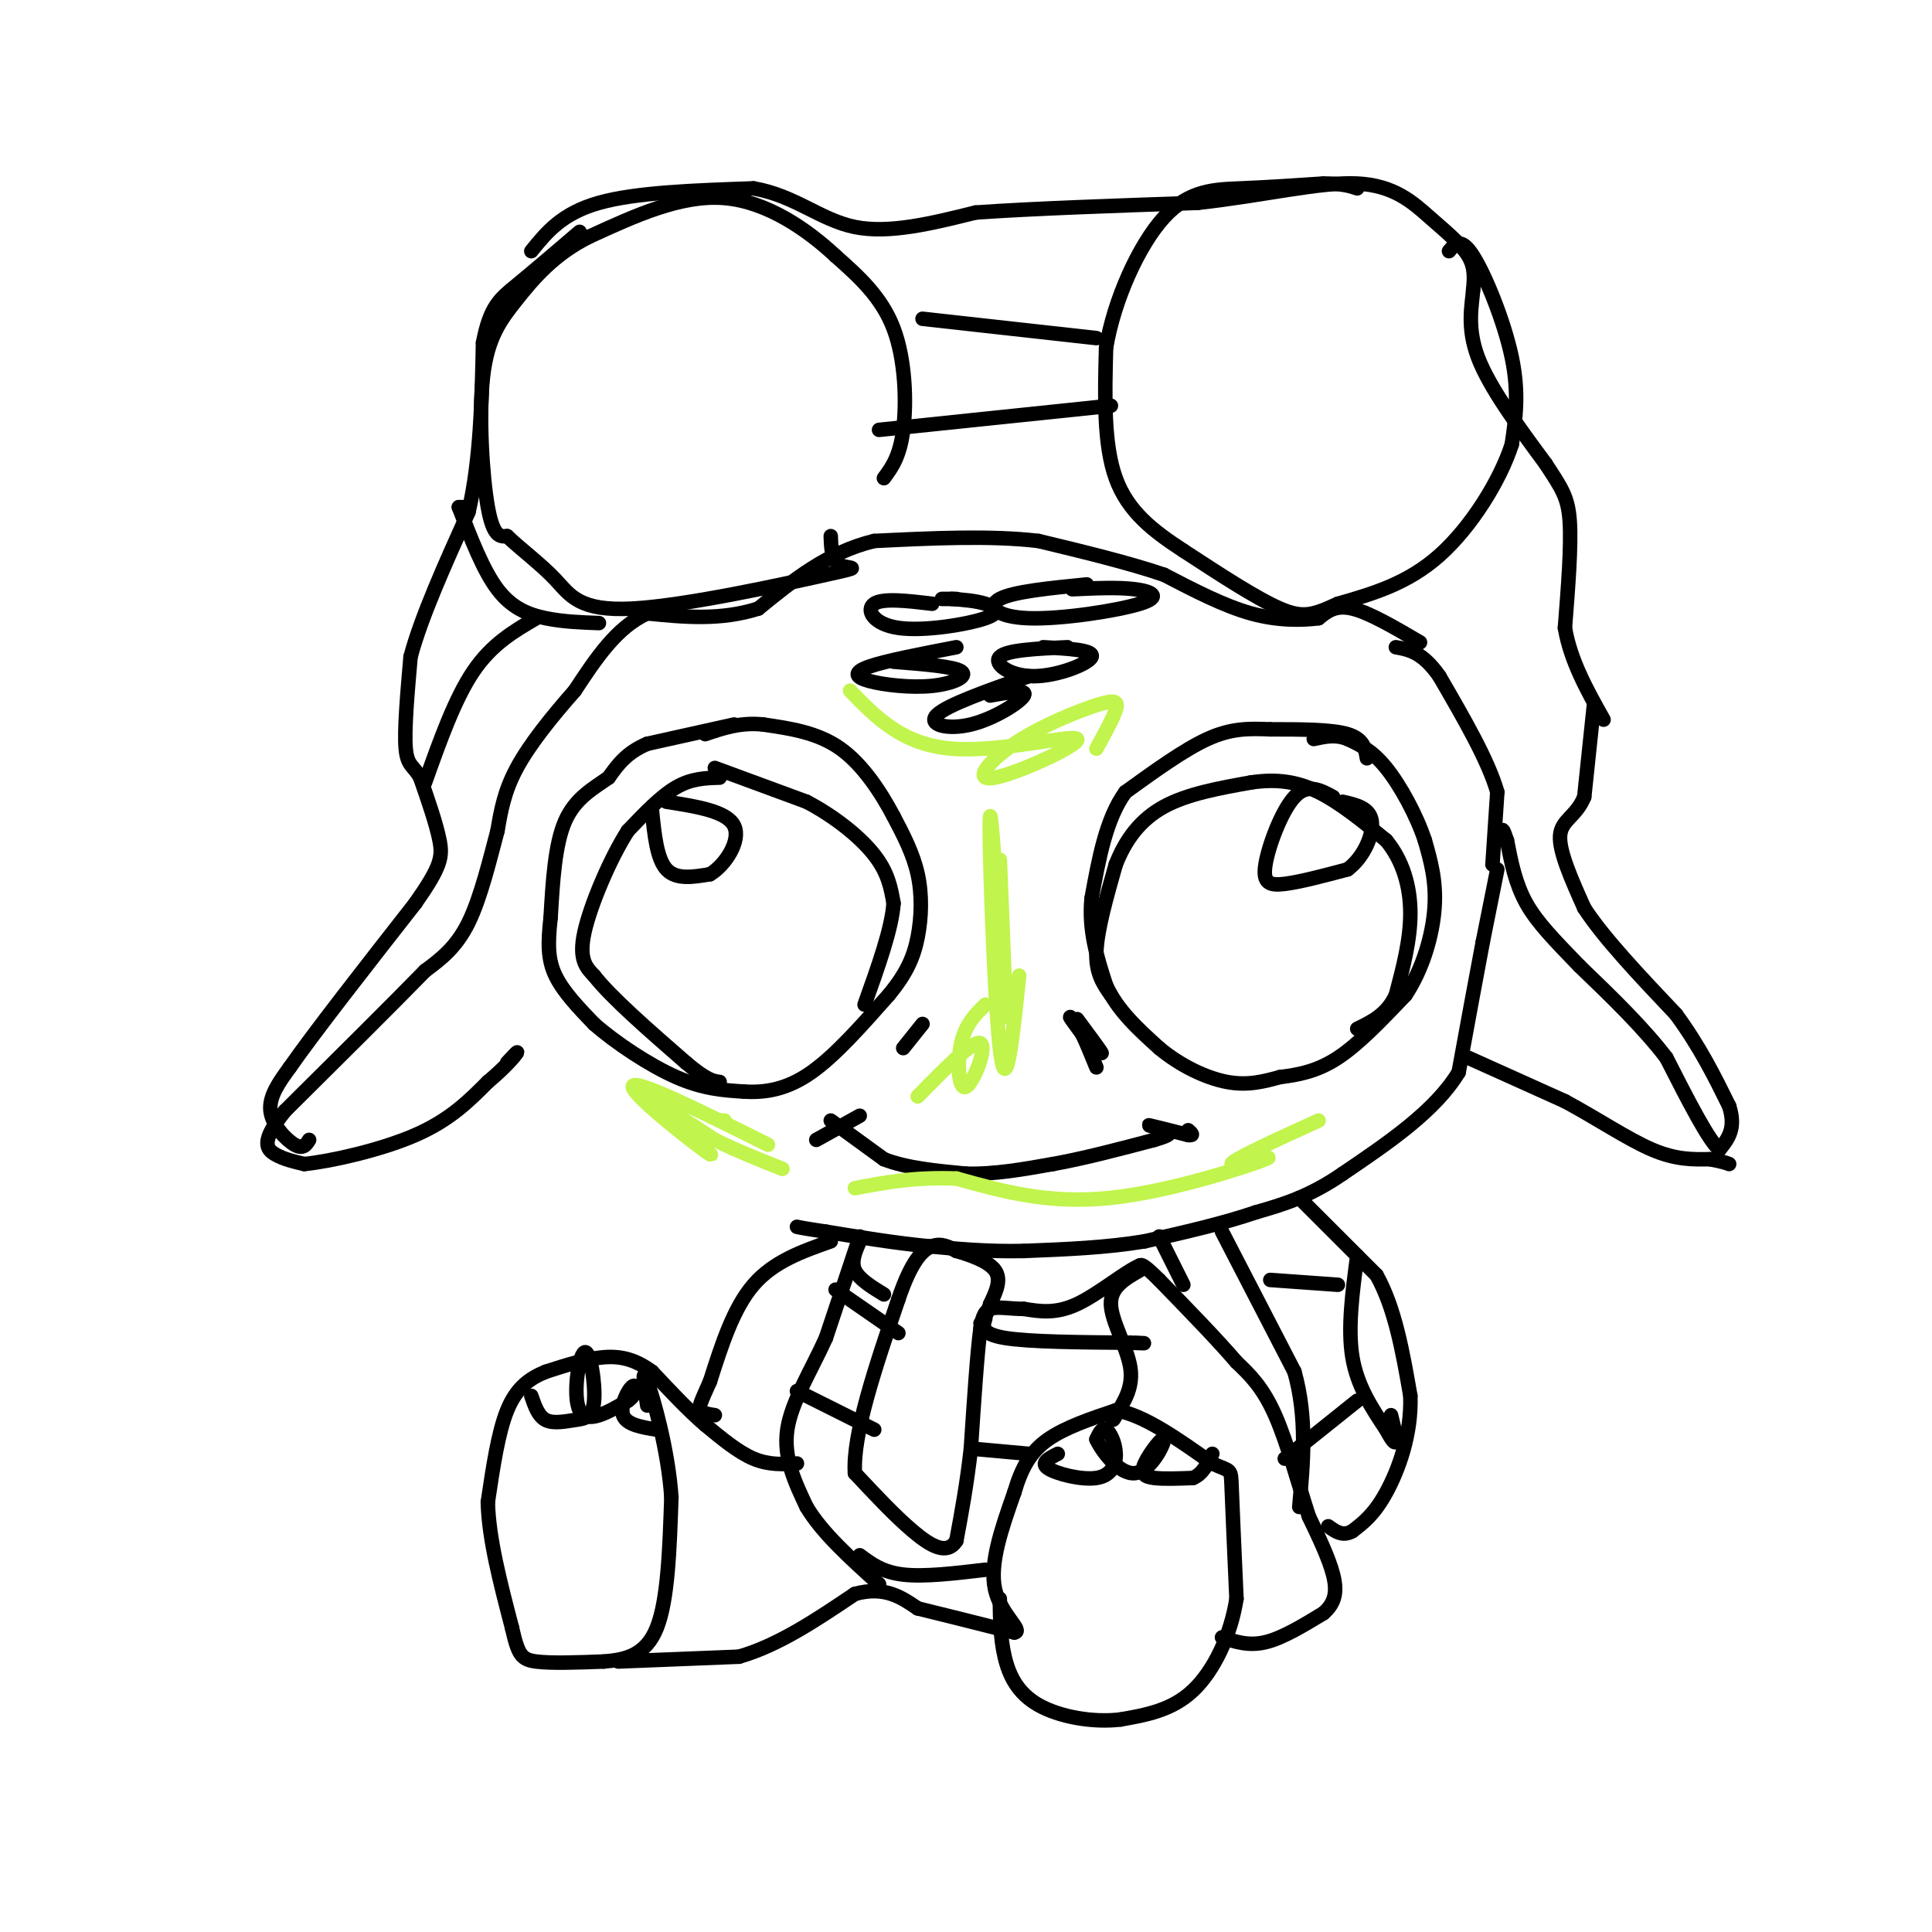 <svg viewBox='0 0 400 400' version='1.1' xmlns='http://www.w3.org/2000/svg' xmlns:xlink='http://www.w3.org/1999/xlink'><g fill='none' stroke='#000000' stroke-width='3' stroke-linecap='round' stroke-linejoin='round'><path d='M310,180c0.000,0.000 -3.000,15.000 -3,15'/><path d='M307,195c-1.333,7.000 -3.167,17.000 -5,27'/><path d='M302,222c-4.833,8.000 -14.417,14.500 -24,21'/><path d='M278,243c-7.000,4.833 -12.500,6.417 -18,8'/><path d='M260,251c-6.833,2.333 -14.917,4.167 -23,6'/><path d='M237,257c-8.000,1.333 -16.500,1.667 -25,2'/><path d='M212,259c-7.500,0.167 -13.750,-0.417 -20,-1'/><path d='M192,258c-6.833,-0.667 -13.917,-1.833 -21,-3'/><path d='M171,255c-4.500,-0.667 -5.250,-0.833 -6,-1'/><path d='M178,231c0.000,0.000 -9.000,5.000 -9,5'/><path d='M172,232c0.000,0.000 11.000,8.000 11,8'/><path d='M183,240c4.667,1.833 10.833,2.417 17,3'/><path d='M200,243c5.833,0.167 11.917,-0.917 18,-2'/><path d='M218,241c6.500,-1.167 13.750,-3.083 21,-5'/><path d='M239,236c3.976,-1.143 3.417,-1.500 2,-2c-1.417,-0.500 -3.690,-1.143 -3,-1c0.690,0.143 4.345,1.071 8,2'/><path d='M246,235c1.333,0.167 0.667,-0.417 0,-1'/><path d='M223,211c2.822,3.800 5.644,7.600 5,7c-0.644,-0.600 -4.756,-5.600 -6,-7c-1.244,-1.400 0.378,0.800 2,3'/><path d='M224,214c0.833,1.667 1.917,4.333 3,7'/><path d='M191,212c0.000,0.000 -4.000,5.000 -4,5'/><path d='M309,179c0.000,0.000 1.000,-15.000 1,-15'/><path d='M310,164c-1.833,-6.500 -6.917,-15.250 -12,-24'/><path d='M298,140c-3.500,-5.000 -6.250,-5.500 -9,-6'/><path d='M330,146c0.000,0.000 -2.000,19.000 -2,19'/><path d='M328,165c-1.644,4.067 -4.756,4.733 -5,8c-0.244,3.267 2.378,9.133 5,15'/><path d='M328,188c4.000,6.167 11.500,14.083 19,22'/><path d='M347,210c5.000,6.833 8.000,12.917 11,19'/><path d='M358,229c1.500,4.667 -0.250,6.833 -2,9'/><path d='M356,238c-2.167,-1.667 -6.583,-10.333 -11,-19'/><path d='M345,219c-4.833,-6.333 -11.417,-12.667 -18,-19'/><path d='M327,200c-5.067,-5.267 -8.733,-8.933 -11,-13c-2.267,-4.067 -3.133,-8.533 -4,-13'/><path d='M312,174c-0.833,-2.500 -0.917,-2.250 -1,-2'/><path d='M304,219c0.000,0.000 20.000,9.000 20,9'/><path d='M324,228c6.578,3.533 13.022,7.867 18,10c4.978,2.133 8.489,2.067 12,2'/><path d='M354,240c2.667,0.500 3.333,0.750 4,1'/><path d='M283,157c-0.333,-2.000 -0.667,-4.000 -4,-5c-3.333,-1.000 -9.667,-1.000 -16,-1'/><path d='M263,151c-4.622,-0.200 -8.178,-0.200 -13,2c-4.822,2.200 -10.911,6.600 -17,11'/><path d='M233,164c-4.000,5.500 -5.500,13.750 -7,22'/><path d='M226,186c-0.667,6.667 1.167,12.333 3,18'/><path d='M229,204c2.333,5.167 6.667,9.083 11,13'/><path d='M240,217c4.333,3.622 9.667,6.178 14,7c4.333,0.822 7.667,-0.089 11,-1'/><path d='M265,223c3.756,-0.467 7.644,-1.133 12,-4c4.356,-2.867 9.178,-7.933 14,-13'/><path d='M291,206c3.600,-5.400 5.600,-12.400 6,-18c0.400,-5.600 -0.800,-9.800 -2,-14'/><path d='M295,174c-1.733,-5.244 -5.067,-11.356 -8,-15c-2.933,-3.644 -5.467,-4.822 -8,-6'/><path d='M279,153c-2.500,-1.000 -4.750,-0.500 -7,0'/><path d='M230,206c-1.583,-2.250 -3.167,-4.500 -3,-9c0.167,-4.500 2.083,-11.250 4,-18'/><path d='M231,179c2.044,-5.244 5.156,-9.356 10,-12c4.844,-2.644 11.422,-3.822 18,-5'/><path d='M259,162c5.289,-0.778 9.511,-0.222 14,2c4.489,2.222 9.244,6.111 14,10'/><path d='M287,174c3.422,4.133 4.978,9.467 5,15c0.022,5.533 -1.489,11.267 -3,17'/><path d='M289,206c-1.833,4.000 -4.917,5.500 -8,7'/><path d='M276,165c-2.661,-1.446 -5.321,-2.893 -8,0c-2.679,2.893 -5.375,10.125 -6,14c-0.625,3.875 0.821,4.393 4,4c3.179,-0.393 8.089,-1.696 13,-3'/><path d='M279,180c3.400,-2.511 5.400,-7.289 5,-10c-0.400,-2.711 -3.200,-3.356 -6,-4'/><path d='M152,150c0.000,0.000 -18.000,4.000 -18,4'/><path d='M134,154c-4.333,1.833 -6.167,4.417 -8,7'/><path d='M126,161c-3.111,2.200 -6.889,4.200 -9,9c-2.111,4.800 -2.556,12.400 -3,20'/><path d='M114,190c-0.600,5.333 -0.600,8.667 1,12c1.600,3.333 4.800,6.667 8,10'/><path d='M123,212c4.400,3.867 11.400,8.533 17,11c5.600,2.467 9.800,2.733 14,3'/><path d='M154,226c4.578,0.289 9.022,-0.489 14,-4c4.978,-3.511 10.489,-9.756 16,-16'/><path d='M184,206c3.774,-4.560 5.208,-7.958 6,-12c0.792,-4.042 0.940,-8.726 0,-13c-0.940,-4.274 -2.970,-8.137 -5,-12'/><path d='M185,169c-2.511,-4.756 -6.289,-10.644 -11,-14c-4.711,-3.356 -10.356,-4.178 -16,-5'/><path d='M158,150c-4.667,-0.500 -8.333,0.750 -12,2'/><path d='M149,161c-2.917,0.083 -5.833,0.167 -9,2c-3.167,1.833 -6.583,5.417 -10,9'/><path d='M130,172c-3.644,5.667 -7.756,15.333 -9,21c-1.244,5.667 0.378,7.333 2,9'/><path d='M123,202c3.500,4.500 11.250,11.250 19,18'/><path d='M142,220c4.333,3.667 5.667,3.833 7,4'/><path d='M148,159c0.000,0.000 19.000,7.000 19,7'/><path d='M167,166c5.889,3.089 11.111,7.311 14,11c2.889,3.689 3.444,6.844 4,10'/><path d='M185,187c-0.333,5.167 -3.167,13.083 -6,21'/><path d='M135,168c0.500,4.917 1.000,9.833 3,12c2.000,2.167 5.500,1.583 9,1'/><path d='M147,181c3.133,-1.844 6.467,-6.956 5,-10c-1.467,-3.044 -7.733,-4.022 -14,-5'/><path d='M172,257c-5.917,2.083 -11.833,4.167 -16,9c-4.167,4.833 -6.583,12.417 -9,20'/><path d='M147,286c-1.978,4.400 -2.422,5.400 -2,6c0.422,0.600 1.711,0.800 3,1'/><path d='M165,303c-2.917,0.167 -5.833,0.333 -9,-1c-3.167,-1.333 -6.583,-4.167 -10,-7'/><path d='M146,295c-3.500,-3.000 -7.250,-7.000 -11,-11'/><path d='M135,284c-3.400,-2.511 -6.400,-3.289 -10,-3c-3.600,0.289 -7.800,1.644 -12,3'/><path d='M113,284c-3.467,1.400 -6.133,3.400 -8,8c-1.867,4.600 -2.933,11.800 -4,19'/><path d='M101,311c0.167,7.500 2.583,16.750 5,26'/><path d='M106,337c1.267,5.600 1.933,6.600 5,7c3.067,0.400 8.533,0.200 14,0'/><path d='M125,344c4.489,-0.356 8.711,-1.244 11,-7c2.289,-5.756 2.644,-16.378 3,-27'/><path d='M139,310c-0.644,-9.756 -3.756,-20.644 -5,-24c-1.244,-3.356 -0.622,0.822 0,5'/><path d='M128,344c0.000,0.000 25.000,-1.000 25,-1'/><path d='M153,343c8.167,-2.333 16.083,-7.667 24,-13'/><path d='M177,330c6.167,-1.667 9.583,0.667 13,3'/><path d='M190,333c5.500,1.333 12.750,3.167 20,5'/><path d='M210,338c2.044,-0.333 -2.844,-3.667 -4,-9c-1.156,-5.333 1.422,-12.667 4,-20'/><path d='M210,309c1.556,-5.289 3.444,-8.511 7,-11c3.556,-2.489 8.778,-4.244 14,-6'/><path d='M231,292c5.667,0.833 12.833,5.917 20,11'/><path d='M251,303c3.956,1.800 3.844,0.800 4,5c0.156,4.200 0.578,13.600 1,23'/><path d='M256,331c-1.178,7.533 -4.622,14.867 -9,19c-4.378,4.133 -9.689,5.067 -15,6'/><path d='M232,356c-5.762,0.702 -12.667,-0.542 -17,-3c-4.333,-2.458 -6.095,-6.131 -7,-10c-0.905,-3.869 -0.952,-7.935 -1,-12'/><path d='M253,339c2.750,0.917 5.500,1.833 9,1c3.500,-0.833 7.750,-3.417 12,-6'/><path d='M274,334c2.533,-2.178 2.867,-4.622 2,-8c-0.867,-3.378 -2.933,-7.689 -5,-12'/><path d='M271,314c-1.978,-6.044 -4.422,-15.156 -7,-21c-2.578,-5.844 -5.289,-8.422 -8,-11'/><path d='M256,282c-4.000,-4.667 -10.000,-10.833 -16,-17'/><path d='M240,265c-3.333,-3.333 -3.667,-3.167 -4,-3'/><path d='M236,262c-3.022,1.267 -8.578,5.933 -13,8c-4.422,2.067 -7.711,1.533 -11,1'/><path d='M212,271c-3.178,-0.022 -5.622,-0.578 -7,0c-1.378,0.578 -1.689,2.289 -2,4'/><path d='M203,275c-0.667,4.833 -1.333,14.917 -2,25'/><path d='M201,300c-0.833,7.333 -1.917,13.167 -3,19'/><path d='M198,319c-1.933,3.044 -5.267,1.156 -9,-2c-3.733,-3.156 -7.867,-7.578 -12,-12'/><path d='M177,305c-0.500,-8.000 4.250,-22.000 9,-36'/><path d='M186,269c2.733,-8.089 5.067,-10.311 7,-11c1.933,-0.689 3.467,0.156 5,1'/><path d='M198,259c2.600,0.733 6.600,2.067 8,4c1.400,1.933 0.200,4.467 -1,7'/><path d='M205,270c-0.500,1.833 -1.250,2.917 -2,4'/><path d='M178,257c-0.917,2.083 -1.833,4.167 -1,6c0.833,1.833 3.417,3.417 6,5'/><path d='M173,267c0.000,0.000 13.000,9.000 13,9'/><path d='M204,273c-0.500,1.583 -1.000,3.167 4,4c5.000,0.833 15.500,0.917 26,1'/><path d='M234,278c4.500,0.167 2.750,0.083 1,0'/><path d='M202,300c0.000,0.000 11.000,1.000 11,1'/><path d='M165,288c0.000,0.000 16.000,8.000 16,8'/><path d='M178,322c2.333,1.750 4.667,3.500 9,4c4.333,0.500 10.667,-0.250 17,-1'/><path d='M178,256c0.000,0.000 -7.000,21.000 -7,21'/><path d='M171,277c-3.044,6.778 -7.156,13.222 -8,19c-0.844,5.778 1.578,10.889 4,16'/><path d='M167,312c3.167,5.333 9.083,10.667 15,16'/><path d='M236,263c-3.044,1.733 -6.089,3.467 -6,7c0.089,3.533 3.311,8.867 4,13c0.689,4.133 -1.156,7.067 -3,10'/><path d='M231,293c-0.667,1.667 -0.833,0.833 -1,0'/><path d='M253,255c0.000,0.000 15.000,29.000 15,29'/><path d='M268,284c2.667,9.500 1.833,18.750 1,28'/><path d='M240,256c0.000,0.000 5.000,10.000 5,10'/><path d='M269,248c0.000,0.000 16.000,16.000 16,16'/><path d='M285,264c3.833,6.833 5.417,15.917 7,25'/><path d='M292,289c0.289,7.978 -2.489,15.422 -5,20c-2.511,4.578 -4.756,6.289 -7,8'/><path d='M280,317c-2.000,1.167 -3.500,0.083 -5,-1'/><path d='M281,260c-1.000,7.500 -2.000,15.000 -1,21c1.000,6.000 4.000,10.500 7,15'/><path d='M287,296c1.578,3.000 2.022,3.000 2,2c-0.022,-1.000 -0.511,-3.000 -1,-5'/><path d='M277,266c0.000,0.000 -14.000,-1.000 -14,-1'/><path d='M281,290c0.000,0.000 -15.000,12.000 -15,12'/><path d='M219,301c-1.844,0.933 -3.687,1.866 -2,3c1.687,1.134 6.906,2.469 10,2c3.094,-0.469 4.064,-2.742 4,-5c-0.064,-2.258 -1.161,-4.502 -2,-5c-0.839,-0.498 -1.419,0.751 -2,2'/><path d='M227,298c1.072,2.388 4.751,7.358 8,7c3.249,-0.358 6.067,-6.044 6,-7c-0.067,-0.956 -3.018,2.820 -4,5c-0.982,2.180 0.005,2.766 2,3c1.995,0.234 4.997,0.117 8,0'/><path d='M247,306c2.000,-0.833 3.000,-2.917 4,-5'/><path d='M110,289c0.720,2.100 1.439,4.199 3,5c1.561,0.801 3.962,0.303 6,0c2.038,-0.303 3.711,-0.411 4,-4c0.289,-3.589 -0.807,-10.659 -2,-10c-1.193,0.659 -2.484,9.045 -1,12c1.484,2.955 5.742,0.477 10,-2'/><path d='M130,290c1.976,-1.310 1.917,-3.583 1,-3c-0.917,0.583 -2.690,4.024 -2,6c0.690,1.976 3.845,2.488 7,3'/><path d='M294,133c-5.250,-3.083 -10.500,-6.167 -14,-7c-3.500,-0.833 -5.250,0.583 -7,2'/><path d='M273,128c-3.400,0.444 -8.400,0.556 -14,-1c-5.600,-1.556 -11.800,-4.778 -18,-8'/><path d='M241,119c-7.333,-2.500 -16.667,-4.750 -26,-7'/><path d='M215,112c-10.000,-1.167 -22.000,-0.583 -34,0'/><path d='M181,112c-9.667,2.333 -16.833,8.167 -24,14'/><path d='M157,126c-7.833,2.500 -15.417,1.750 -23,1'/><path d='M134,127c-6.333,2.833 -10.667,9.417 -15,16'/><path d='M119,143c-4.822,5.467 -9.378,11.133 -12,16c-2.622,4.867 -3.311,8.933 -4,13'/><path d='M103,172c-1.556,5.800 -3.444,13.800 -6,19c-2.556,5.200 -5.778,7.600 -9,10'/><path d='M88,201c-6.333,6.500 -17.667,17.750 -29,29'/><path d='M59,230c-5.222,6.422 -3.778,7.978 -2,9c1.778,1.022 3.889,1.511 6,2'/><path d='M63,241c5.378,-0.533 15.822,-2.867 23,-6c7.178,-3.133 11.089,-7.067 15,-11'/><path d='M101,224c3.756,-3.133 5.644,-5.467 6,-6c0.356,-0.533 -0.822,0.733 -2,2'/><path d='M64,236c-0.622,1.000 -1.244,2.000 -3,1c-1.756,-1.000 -4.644,-4.000 -5,-7c-0.356,-3.000 1.822,-6.000 4,-9'/><path d='M60,221c5.000,-7.167 15.500,-20.583 26,-34'/><path d='M86,187c5.333,-7.600 5.667,-9.600 5,-13c-0.667,-3.400 -2.333,-8.200 -4,-13'/><path d='M87,161c-1.333,-2.511 -2.667,-2.289 -3,-6c-0.333,-3.711 0.333,-11.356 1,-19'/><path d='M85,136c2.167,-8.167 7.083,-19.083 12,-30'/><path d='M97,106c2.500,-10.833 2.750,-22.917 3,-35'/><path d='M100,71c1.444,-7.622 3.556,-9.178 7,-12c3.444,-2.822 8.222,-6.911 13,-11'/><path d='M110,52c3.167,-3.917 6.333,-7.833 14,-10c7.667,-2.167 19.833,-2.583 32,-3'/><path d='M156,39c8.533,1.444 13.867,6.556 21,8c7.133,1.444 16.067,-0.778 25,-3'/><path d='M202,44c11.833,-0.833 28.917,-1.417 46,-2'/><path d='M248,42c13.805,-1.534 25.319,-4.370 33,-4c7.681,0.370 11.530,3.946 15,7c3.470,3.054 6.563,5.587 8,8c1.437,2.413 1.219,4.707 1,7'/><path d='M305,60c-0.244,3.222 -1.356,7.778 1,14c2.356,6.222 8.178,14.111 14,22'/><path d='M320,96c3.333,5.111 4.667,6.889 5,12c0.333,5.111 -0.333,13.556 -1,22'/><path d='M324,130c1.167,6.833 4.583,12.917 8,19'/><path d='M300,52c1.222,-1.511 2.444,-3.022 5,1c2.556,4.022 6.444,13.578 8,21c1.556,7.422 0.778,12.711 0,18'/><path d='M313,92c-2.400,7.467 -8.400,17.133 -15,23c-6.600,5.867 -13.800,7.933 -21,10'/><path d='M277,125c-5.044,2.311 -7.156,3.089 -12,1c-4.844,-2.089 -12.422,-7.044 -20,-12'/><path d='M245,114c-6.133,-4.000 -11.467,-8.000 -14,-15c-2.533,-7.000 -2.267,-17.000 -2,-27'/><path d='M229,72c1.655,-9.940 6.792,-21.292 12,-27c5.208,-5.708 10.488,-5.774 16,-6c5.512,-0.226 11.256,-0.613 17,-1'/><path d='M274,38c4.000,0.000 5.500,0.500 7,1'/><path d='M227,70c0.000,0.000 -36.000,-4.000 -36,-4'/><path d='M230,84c0.000,0.000 -48.000,5.000 -48,5'/><path d='M183,99c1.644,-2.222 3.289,-4.444 4,-10c0.711,-5.556 0.489,-14.444 -2,-21c-2.489,-6.556 -7.244,-10.778 -12,-15'/><path d='M173,53c-5.733,-5.356 -14.067,-11.244 -23,-12c-8.933,-0.756 -18.467,3.622 -28,8'/><path d='M122,49c-7.301,3.624 -11.555,8.683 -15,13c-3.445,4.317 -6.081,7.893 -7,16c-0.919,8.107 -0.120,20.745 1,27c1.120,6.255 2.560,6.128 4,6'/><path d='M105,111c2.548,2.492 6.918,5.723 10,9c3.082,3.277 4.878,6.600 16,6c11.122,-0.600 31.571,-5.123 40,-7c8.429,-1.877 4.837,-1.108 3,-2c-1.837,-0.892 -1.918,-3.446 -2,-6'/><path d='M96,105c0.000,0.000 -1.000,0.000 -1,0'/><path d='M95,105c2.511,6.533 5.022,13.067 8,17c2.978,3.933 6.422,5.267 10,6c3.578,0.733 7.289,0.867 11,1'/><path d='M111,128c-4.583,2.667 -9.167,5.333 -13,11c-3.833,5.667 -6.917,14.333 -10,23'/><path d='M198,124c0.000,0.000 -3.000,0.000 -3,0'/><path d='M193,125c-5.104,-0.604 -10.207,-1.209 -12,0c-1.793,1.209 -0.274,4.231 5,5c5.274,0.769 14.305,-0.716 18,-2c3.695,-1.284 2.056,-2.367 0,-3c-2.056,-0.633 -4.528,-0.817 -7,-1'/><path d='M225,121c-7.603,0.748 -15.206,1.496 -18,3c-2.794,1.504 -0.780,3.764 6,4c6.780,0.236 18.325,-1.552 23,-3c4.675,-1.448 2.478,-2.557 -1,-3c-3.478,-0.443 -8.239,-0.222 -13,0'/><path d='M198,134c-7.284,1.402 -14.568,2.804 -18,4c-3.432,1.196 -3.013,2.187 0,3c3.013,0.813 8.619,1.450 13,1c4.381,-0.450 7.537,-1.986 6,-3c-1.537,-1.014 -7.769,-1.507 -14,-2'/><path d='M221,134c-6.292,0.286 -12.583,0.571 -14,2c-1.417,1.429 2.042,4.000 7,4c4.958,0.000 11.417,-2.571 12,-4c0.583,-1.429 -4.708,-1.714 -10,-2'/><path d='M213,140c-8.452,2.976 -16.905,5.952 -19,8c-2.095,2.048 2.167,3.167 7,2c4.833,-1.167 10.238,-4.619 11,-6c0.762,-1.381 -3.119,-0.690 -7,0'/></g>
<g fill='none' stroke='#C1F44C' stroke-width='3' stroke-linecap='round' stroke-linejoin='round'><path d='M207,178c0.798,19.143 1.595,38.286 1,31c-0.595,-7.286 -2.583,-41.000 -3,-40c-0.417,1.000 0.738,36.714 2,48c1.262,11.286 2.631,-1.857 4,-15'/><path d='M204,208c-2.060,2.030 -4.119,4.060 -5,8c-0.881,3.940 -0.583,9.792 1,9c1.583,-0.792 4.452,-8.226 3,-9c-1.452,-0.774 -7.226,5.113 -13,11'/><path d='M150,232c0.000,0.000 -1.000,0.000 -1,0'/><path d='M159,237c-14.042,-6.994 -28.083,-13.988 -28,-12c0.083,1.988 14.292,12.958 16,14c1.708,1.042 -9.083,-7.845 -11,-10c-1.917,-2.155 5.042,2.423 12,7'/><path d='M148,236c4.333,2.167 9.167,4.083 14,6'/><path d='M273,232c-9.161,4.179 -18.321,8.357 -18,9c0.321,0.643 10.125,-2.250 7,-1c-3.125,1.250 -19.179,6.643 -32,8c-12.821,1.357 -22.411,-1.321 -32,-4'/><path d='M198,244c-8.833,-0.333 -14.917,0.833 -21,2'/><path d='M227,155c1.710,-3.102 3.419,-6.204 4,-8c0.581,-1.796 0.032,-2.286 -4,-1c-4.032,1.286 -11.547,4.347 -17,8c-5.453,3.653 -8.843,7.897 -4,7c4.843,-0.897 17.919,-6.934 17,-8c-0.919,-1.066 -15.834,2.838 -26,2c-10.166,-0.838 -15.583,-6.419 -21,-12'/></g>
</svg>